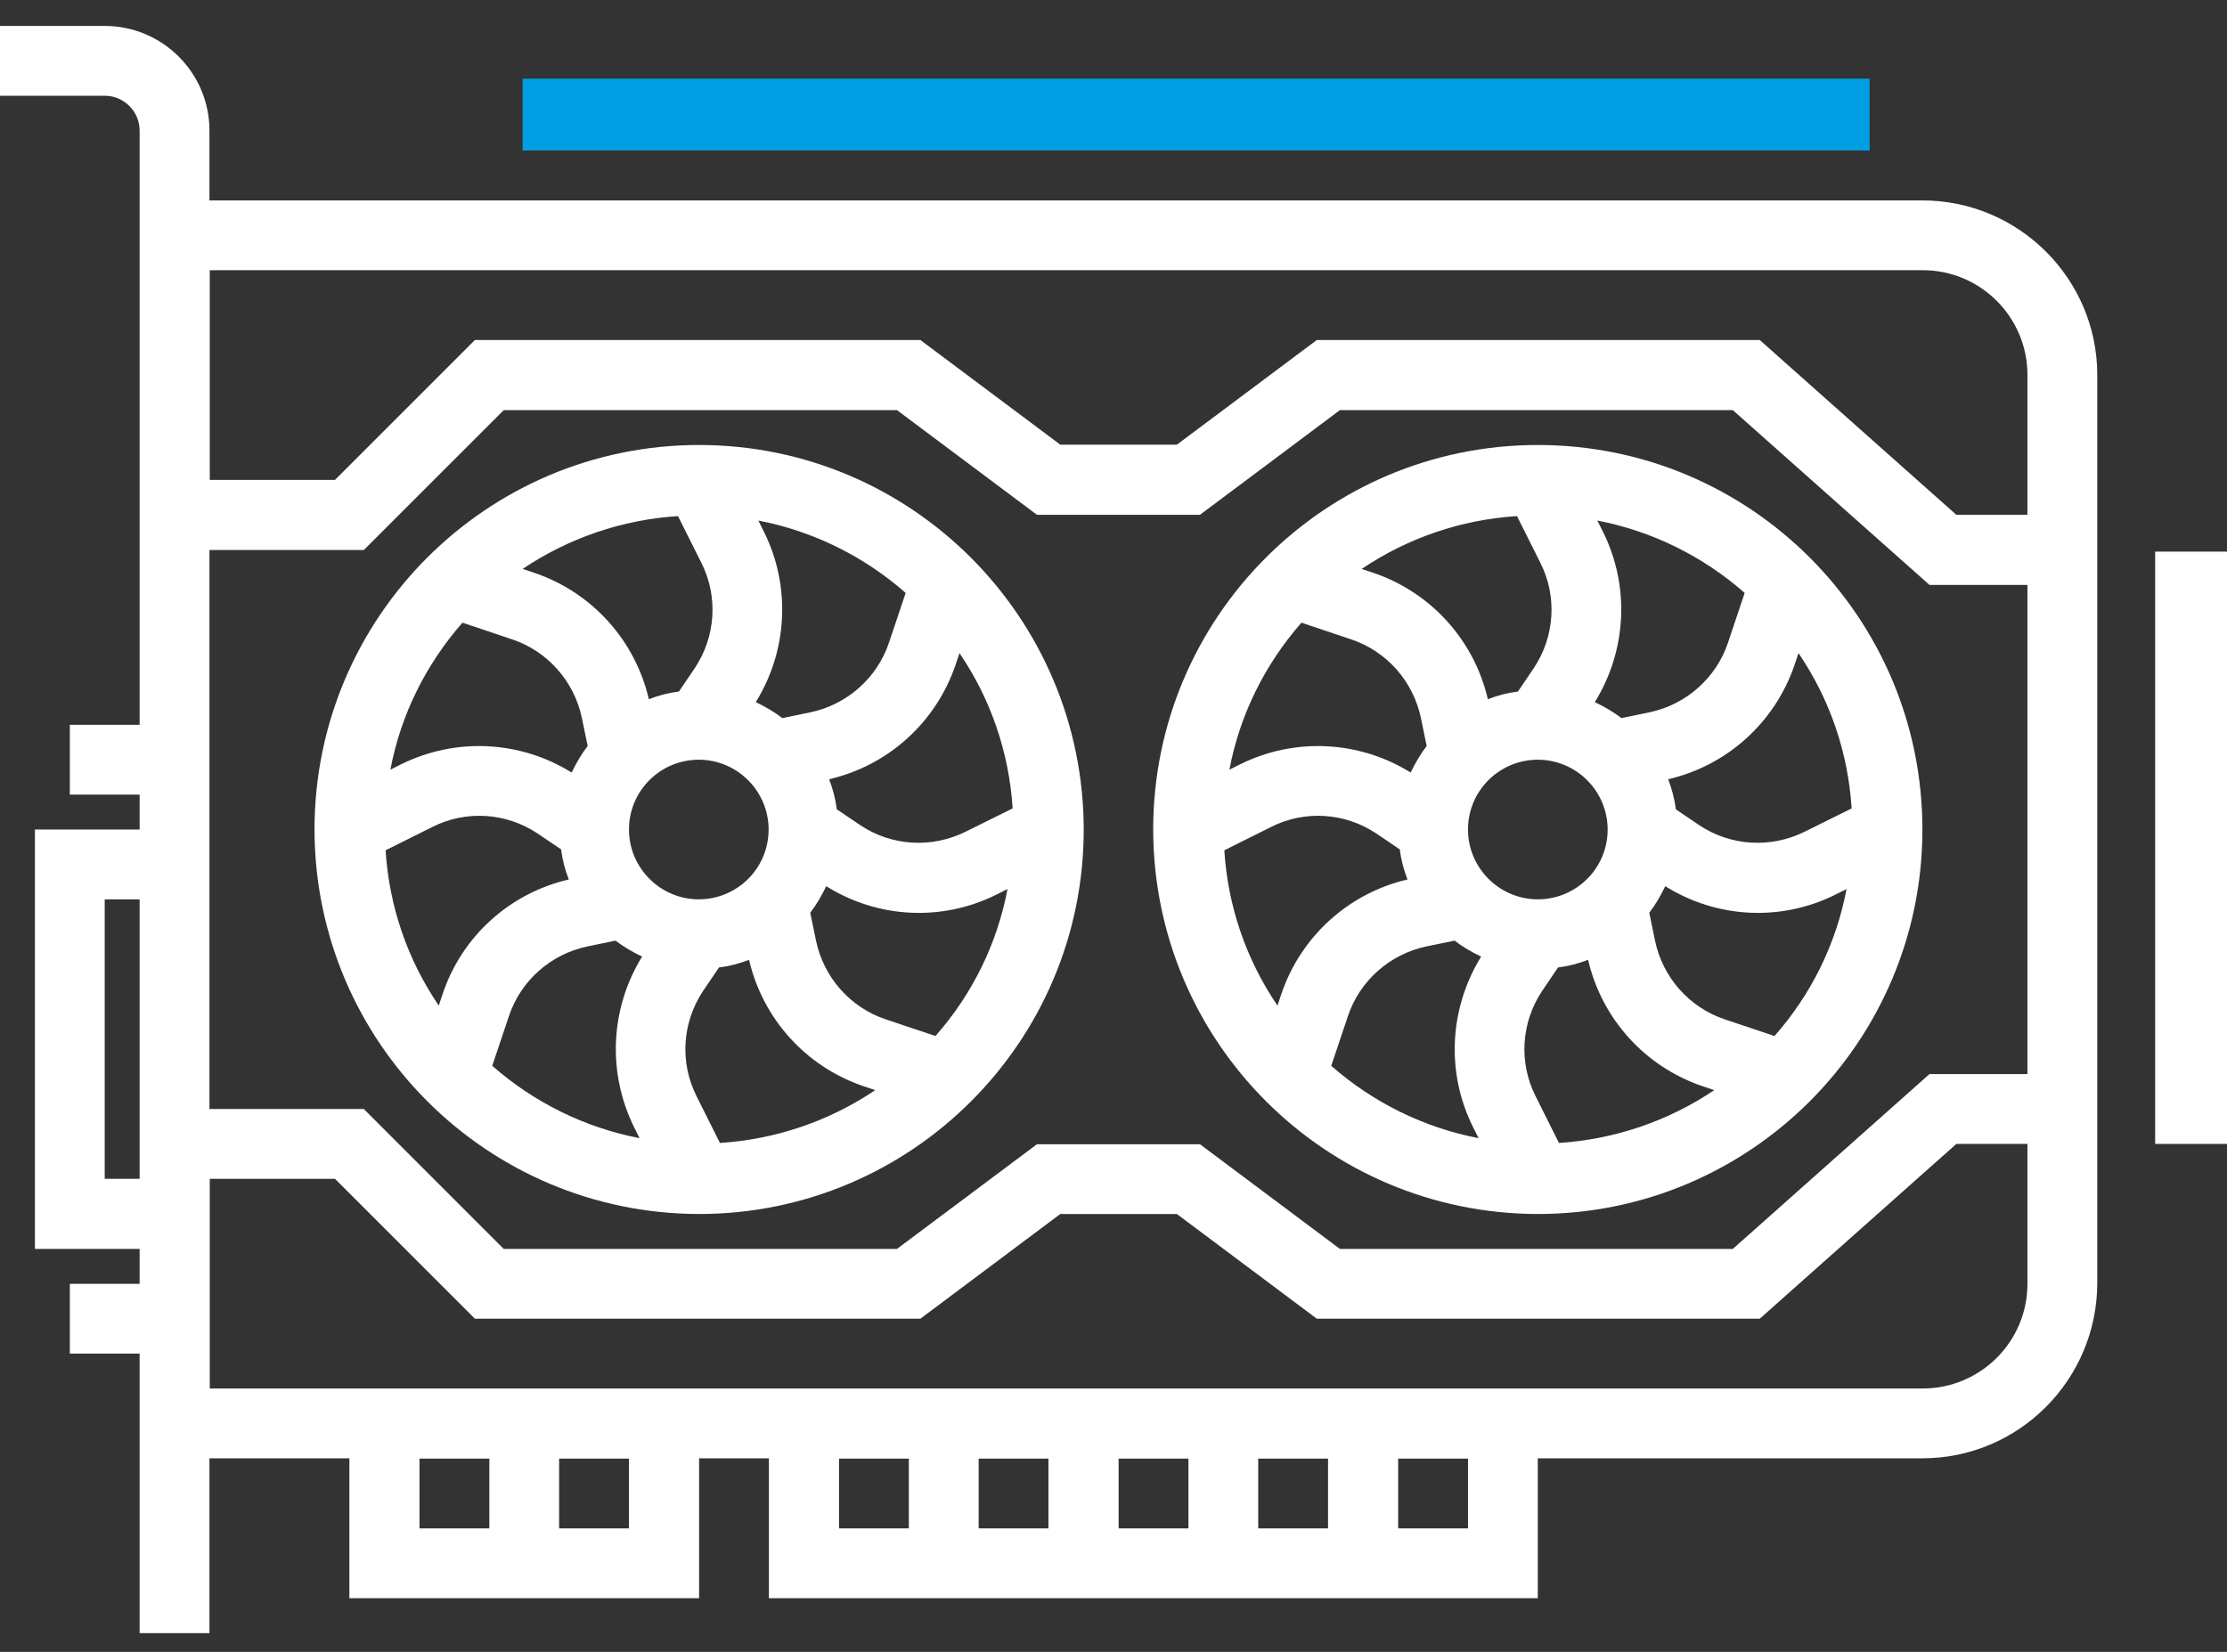 <svg xmlns="http://www.w3.org/2000/svg" width="62" height="46" viewBox="0 0 62 46" fill="none"><rect x="0" y="0" width="62" height="46" fill="#333333" stroke="none"/><path d="M42.813 12.392C36.902 12.392 32.105 17.189 32.105 23.1C32.114 29.011 36.902 33.798 42.813 33.807C48.724 33.807 53.52 29.011 53.52 23.1C53.52 17.189 48.733 12.392 42.813 12.392ZM44.623 14.8L44.471 14.496C45.996 14.791 47.404 15.486 48.572 16.511L48.109 17.893C47.779 18.883 46.941 19.623 45.916 19.837L45.14 19.997C44.908 19.819 44.658 19.676 44.4 19.552C45.291 18.116 45.381 16.315 44.623 14.8ZM42.233 14.372L42.884 15.673C43.357 16.609 43.285 17.724 42.706 18.598L42.26 19.257C41.975 19.293 41.699 19.364 41.422 19.471C41.039 17.822 39.835 16.494 38.23 15.95L37.91 15.843C39.193 14.978 40.682 14.47 42.233 14.372ZM36.233 17.34L37.615 17.804C38.605 18.134 39.345 18.972 39.559 19.997L39.719 20.773C39.541 21.005 39.398 21.254 39.273 21.513C37.838 20.621 36.046 20.532 34.531 21.281L34.227 21.433C34.513 19.917 35.208 18.508 36.233 17.34ZM35.672 27.683L35.565 28.003C34.691 26.72 34.183 25.231 34.085 23.679L35.386 23.029C36.322 22.556 37.437 22.627 38.311 23.207L38.97 23.653C39.006 23.938 39.077 24.214 39.184 24.491C37.544 24.874 36.215 26.078 35.672 27.683ZM41.012 31.391L41.164 31.695C39.639 31.4 38.23 30.705 37.062 29.68L37.526 28.298C37.856 27.308 38.694 26.568 39.719 26.354L40.495 26.194C40.727 26.372 40.976 26.515 41.235 26.639C40.343 28.084 40.254 29.876 41.012 31.391ZM40.869 23.1C40.869 22.021 41.743 21.156 42.813 21.156C43.883 21.156 44.757 22.03 44.757 23.1C44.757 24.179 43.883 25.044 42.813 25.044C41.743 25.044 40.869 24.17 40.869 23.1ZM43.401 31.828L42.751 30.526C42.278 29.59 42.349 28.476 42.929 27.602L43.375 26.942C43.66 26.907 43.936 26.835 44.213 26.729C44.596 28.378 45.8 29.706 47.404 30.25L47.725 30.357C46.442 31.222 44.944 31.73 43.401 31.828ZM49.402 28.85L48.02 28.387C47.03 28.057 46.29 27.219 46.076 26.194L45.916 25.418C46.094 25.186 46.237 24.936 46.361 24.678C47.797 25.578 49.589 25.668 51.104 24.91L51.408 24.758C51.122 26.274 50.427 27.691 49.402 28.85ZM50.24 23.162C49.303 23.626 48.189 23.564 47.315 22.984L46.656 22.538C46.62 22.253 46.549 21.977 46.442 21.7C48.091 21.317 49.419 20.113 49.963 18.508L50.07 18.187C50.944 19.471 51.452 20.96 51.55 22.512L50.24 23.162Z" fill="white"></path><path d="M19.463 12.392C13.552 12.392 8.756 17.189 8.756 23.1C8.765 29.011 13.552 33.798 19.463 33.807C25.374 33.807 30.171 29.011 30.171 23.1C30.162 17.189 25.374 12.392 19.463 12.392ZM21.264 14.8L21.113 14.496C22.637 14.791 24.046 15.486 25.214 16.511L24.75 17.893C24.42 18.883 23.582 19.623 22.557 19.837L21.781 19.997C21.55 19.819 21.3 19.676 21.041 19.552C21.933 18.116 22.022 16.315 21.264 14.8ZM18.875 14.372L19.526 15.673C19.998 16.609 19.927 17.724 19.348 18.598L18.902 19.257C18.616 19.293 18.34 19.364 18.064 19.471C17.68 17.822 16.477 16.494 14.872 15.95L14.551 15.843C15.835 14.978 17.333 14.47 18.875 14.372ZM12.875 17.34L14.257 17.804C15.246 18.134 15.986 18.972 16.2 19.997L16.361 20.773C16.183 21.005 16.04 21.254 15.915 21.513C14.48 20.621 12.688 20.532 11.172 21.281L10.869 21.433C11.154 19.917 11.85 18.508 12.875 17.34ZM12.322 27.683L12.215 28.003C11.341 26.72 10.833 25.231 10.735 23.679L12.037 23.029C12.973 22.556 14.087 22.627 14.961 23.207L15.621 23.653C15.656 23.938 15.728 24.214 15.835 24.491C14.185 24.874 12.857 26.078 12.322 27.683ZM17.654 31.391L17.805 31.695C16.281 31.4 14.872 30.705 13.704 29.68L14.168 28.298C14.497 27.308 15.335 26.568 16.361 26.354L17.136 26.194C17.368 26.372 17.618 26.515 17.876 26.639C16.985 28.084 16.905 29.876 17.654 31.391ZM17.511 23.1C17.511 22.021 18.385 21.156 19.454 21.156C20.524 21.156 21.398 22.03 21.398 23.1C21.398 24.179 20.524 25.044 19.454 25.044C18.385 25.044 17.511 24.17 17.511 23.1ZM20.043 31.828L19.392 30.526C18.919 29.59 18.991 28.476 19.57 27.602L20.016 26.942C20.302 26.907 20.578 26.835 20.854 26.729C21.238 28.378 22.441 29.706 24.046 30.25L24.367 30.357C23.083 31.222 21.594 31.73 20.043 31.828ZM26.043 28.85L24.661 28.387C23.672 28.057 22.931 27.219 22.718 26.194L22.557 25.418C22.735 25.186 22.878 24.936 23.003 24.678C24.438 25.578 26.23 25.668 27.746 24.91L28.049 24.758C27.764 26.274 27.068 27.691 26.043 28.85ZM26.881 23.162C25.945 23.626 24.831 23.564 23.957 22.984L23.297 22.538C23.261 22.253 23.19 21.977 23.083 21.7C24.733 21.317 26.061 20.113 26.605 18.508L26.712 18.187C27.585 19.471 28.094 20.96 28.192 22.512L26.881 23.162Z" fill="white"></path><path d="M53.52 5.581H5.831V3.637C5.831 2.024 4.52 0.722 2.915 0.722H0V2.666H2.915C3.45 2.666 3.887 3.102 3.887 3.637V20.184H1.944V22.128H3.887V23.1H0.972V34.779H3.887V35.751H1.944V37.695H3.887V45.478H5.831V40.61H9.727V44.506H19.463V40.61H21.406V44.506H42.812V40.61H53.52C56.203 40.61 58.379 38.426 58.388 35.742V10.44C58.388 7.765 56.203 5.581 53.52 5.581ZM3.887 32.827H2.915V25.044H3.887V32.827ZM13.623 42.562H11.679V40.619H13.623V42.562ZM17.51 42.562H15.566V40.619H17.51V42.562ZM25.302 42.562H23.359V40.619H25.302V42.562ZM29.189 42.562H27.246V40.619H29.189V42.562ZM33.086 42.562H31.142V40.619H33.086V42.562ZM36.973 42.562H35.029V40.619H36.973V42.562ZM40.869 42.562H38.925V40.619H40.869V42.562ZM56.444 35.751C56.444 37.365 55.134 38.666 53.529 38.666H5.84V32.827H9.326L13.222 36.723H25.623L29.519 33.807H32.764L36.661 36.723H48.991L54.465 31.855H56.444V35.751ZM56.444 29.911H53.716L48.242 34.779H37.303L33.407 31.864H28.869L24.972 34.779H14.024L10.128 30.883H5.831V15.317H10.128L14.024 11.421H24.972L28.869 14.336H33.407L37.303 11.421H48.242L53.716 16.288H56.444V29.911ZM56.444 14.336H54.465L48.991 9.468H36.661L32.764 12.383H29.519L25.623 9.468H13.222L9.326 13.364H5.84V7.524H53.529C55.142 7.524 56.444 8.835 56.444 10.44V14.336Z" fill="white"></path><path d="M14.551 3.191H52.05" stroke="#009FE3" stroke-width="2" stroke-miterlimit="10"></path><path d="M61 15.361V31.855" stroke="white" stroke-width="2" stroke-miterlimit="10"></path></svg>